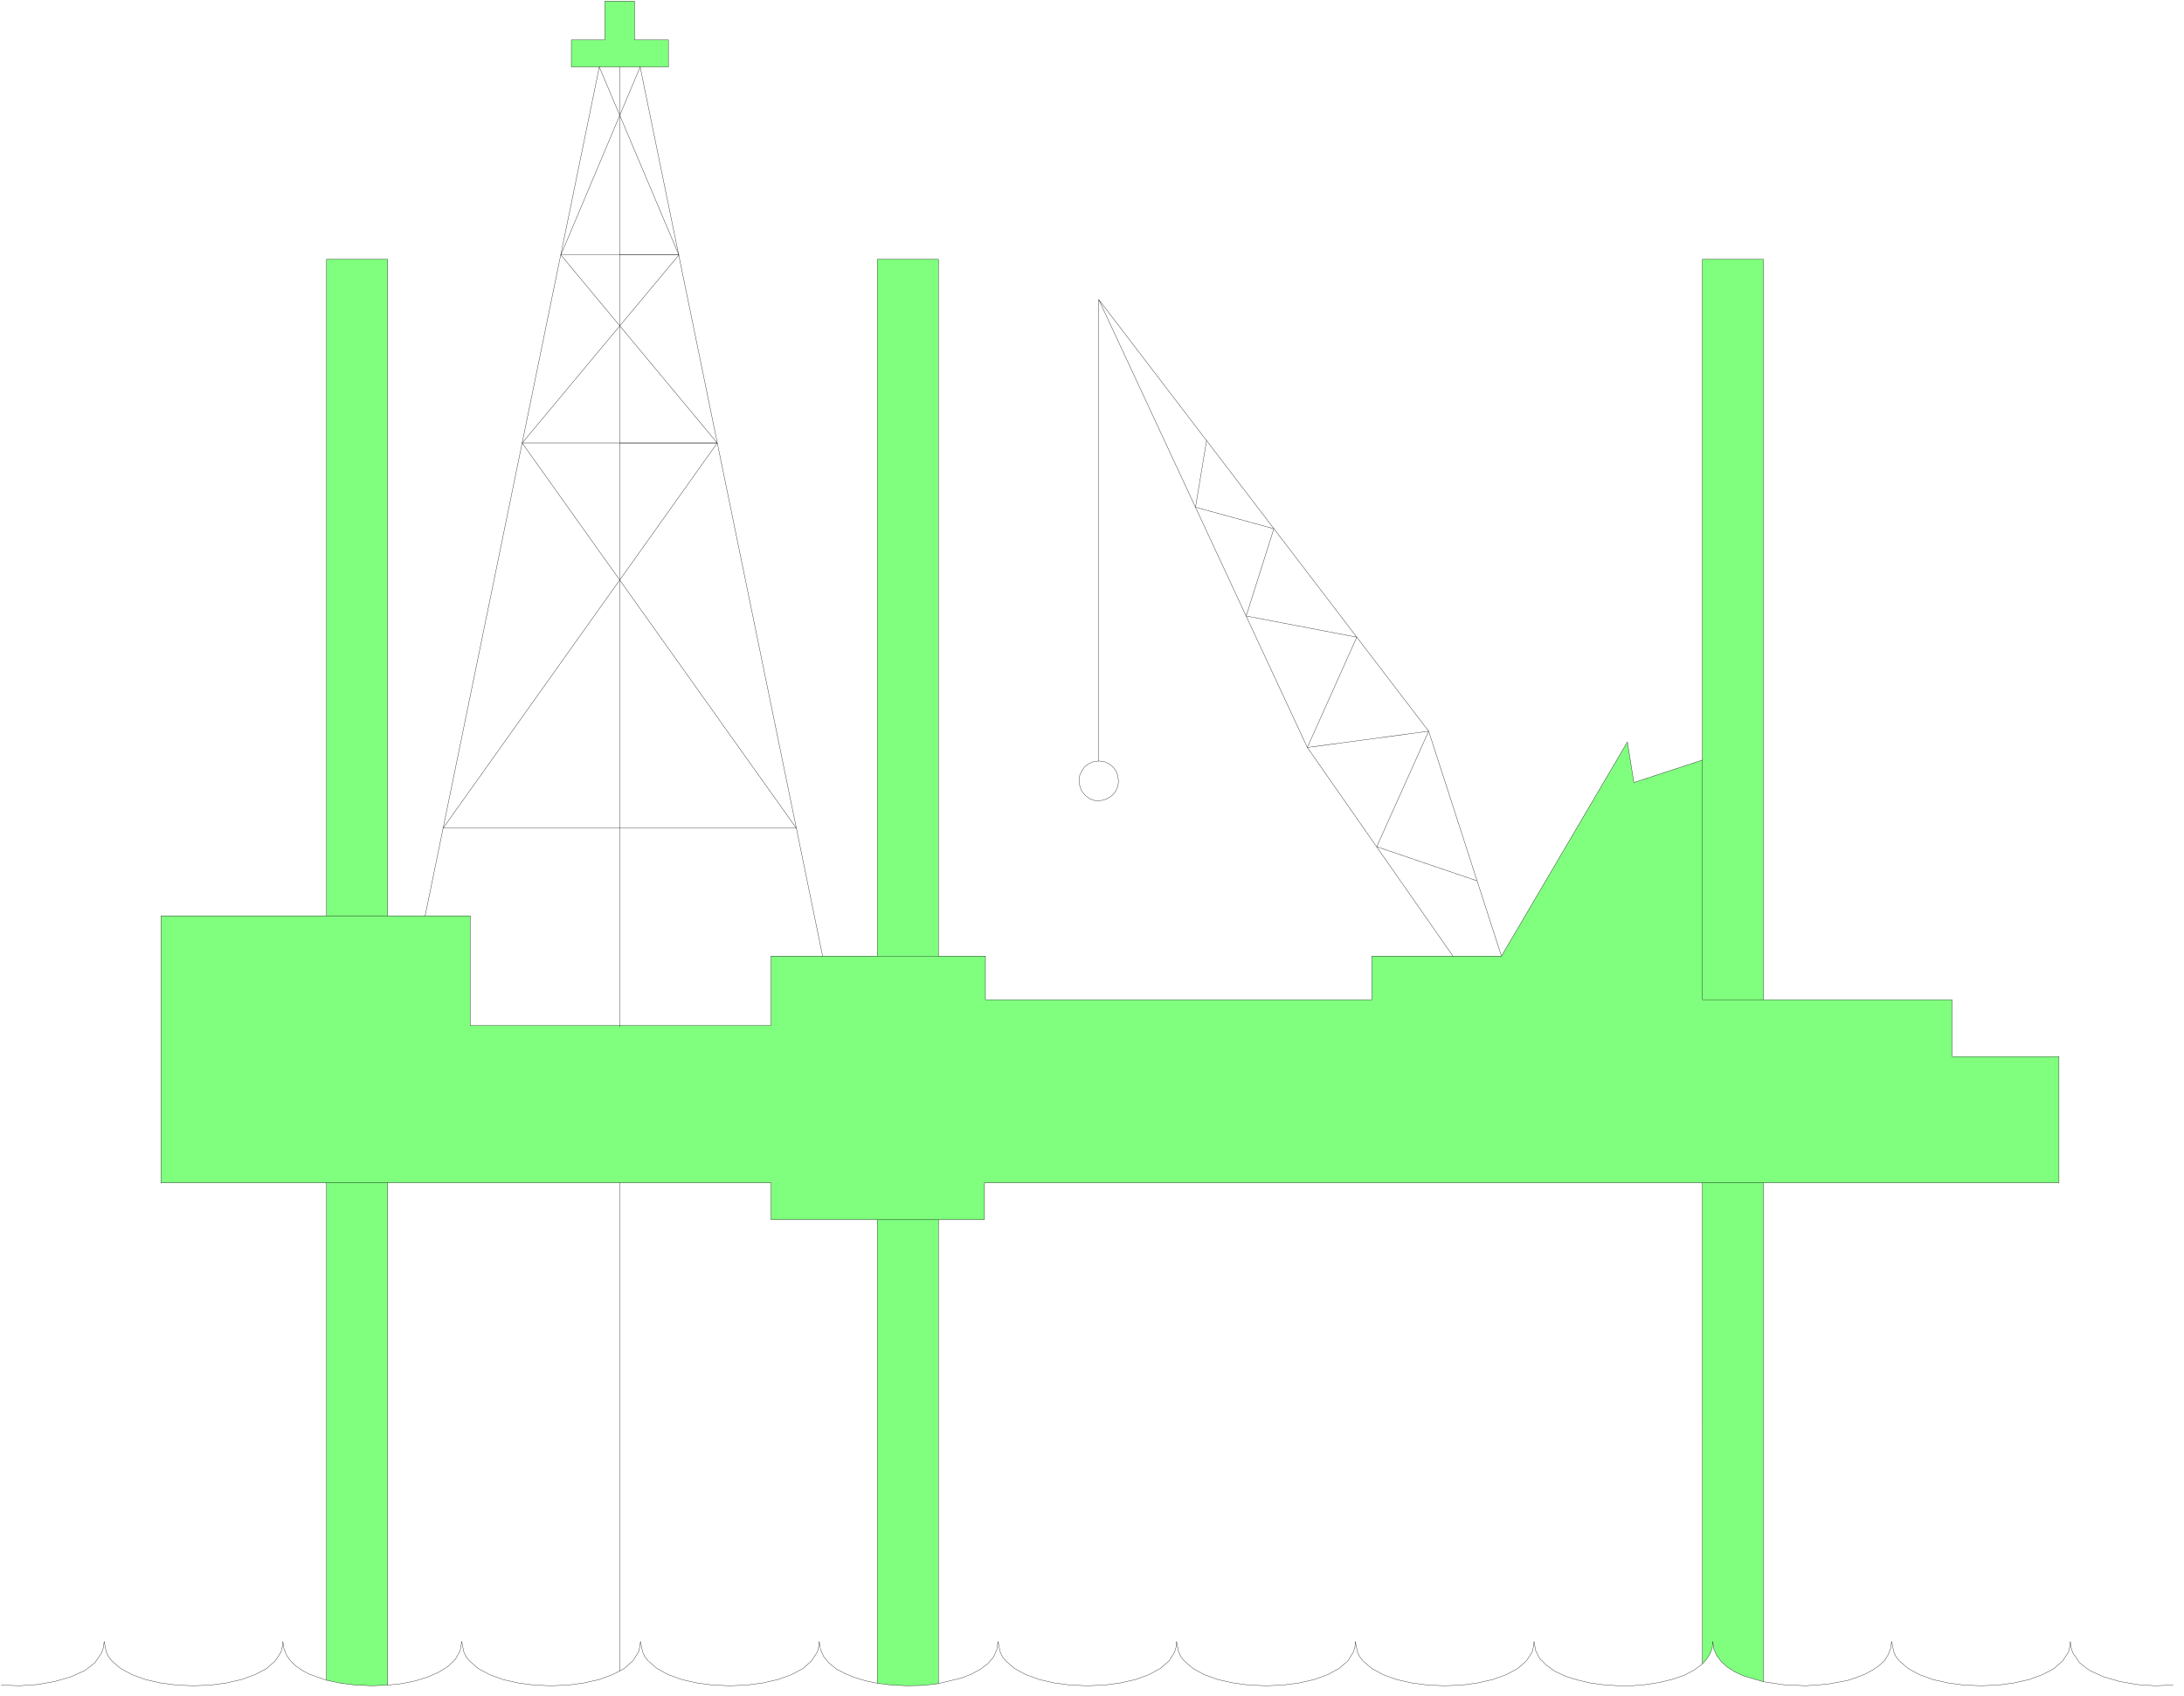<svg xmlns="http://www.w3.org/2000/svg" width="473.933" height="367.933" fill-rule="evenodd" stroke-linecap="round" preserveAspectRatio="none" viewBox="0 0 7110 5520"><style>.pen0{stroke:#000;stroke-width:1;stroke-linejoin:round}</style><path d="M1063 5469V3850H524v-869h539V844h199v2137h269v357h979v-226h346V844h199v2268h153v142h1258v-142h422l410-697 21 132 223-73V844h199v2410h614v185h348v411h-962v1624l-65-19-28-13-24-15-20-18-15-20-10-22-3-24-2 21-7 19-11 17-14 16V3850H3205v120h-150v1510l-49 6-51 1-50-2-49-6V3970h-346v-120H1262v1635l-51 2-51-2-50-6-47-10zm797-5251v-88h109V4h97v126h110v88h-316z" style="fill:#80ff7f;stroke:none"/><path d="M1063 5469V3850H524v-869h539V844h199v2137h269v357h979v-226h346V844h199v2268h153v142h1258v-142h422l410-697 21 132 223-73V844h199v2410h614v185h348v411h-962v1624l-65-19-28-13-24-15-20-18-15-20-10-22-3-24-2 21-7 19-11 17-14 16V3850H3205v120h-150v1510l-49 6-51 1-50-2-49-6V3970h-346v-120H1262v1635l-51 2-51-2-50-6-47-10zm797-5251v-88h109V4h97v126h110v88h-316z" class="pen0" style="fill:none"/><path fill="none" d="m4 5485 60 2 59-4 56-10 52-15 44-20 18-13 16-13 22-32 6-18 2-19 7 34 7 15 11 14 29 25 37 20 44 16 49 11 53 7 54 2 55-2 52-7 49-11 44-16 38-20 28-25 19-29 4-17 2-17 3 22 8 21 12 18 17 17 21 15 24 13 57 20m199 16 47-5 44-9 41-13 36-16 30-19 23-23 15-27 5-30 7 34 7 15 11 14 29 25 37 20 44 16 49 11 53 7 54 2 55-2 52-7 49-11 44-16 38-20 28-25 19-29 4-17 2-17 7 34 7 15 11 14 29 25 37 20 44 16 49 11 53 7 54 2 55-2 52-7 49-11 44-16 38-20 28-25 19-29 4-17 2-17 4 26 11 24 17 20 23 19 28 15 32 13 36 11 38 8m199 1 75-18 33-13 29-16 24-18 18-21 11-24 4-27 7 34 7 15 11 14 29 25 37 20 44 16 49 11 53 7 54 2 55-2 52-7 49-11 44-16 37-20 29-25 18-29 5-17 1-17 7 34 7 15 11 14 29 25 37 20 44 16 50 11 52 7 55 2 54-2 53-7 49-11 44-16 37-20 29-25 18-29 5-17 1-17 7 34 7 15 11 14 29 25 37 20 44 16 49 11 53 7 54 2 55-2 52-7 49-11 44-16 38-20 28-25 19-29 4-17 2-17 5 29 13 26 22 22 28 20 34 16 38 12 43 10 44 6 46 3h47l46-4 44-7 41-10 38-13 32-17 27-20m199 58 67 10 71 3 70-5 65-12 30-10 28-11 24-13 21-14 18-17 12-19 8-21 3-22 7 34 7 15 11 14 29 25 37 20 44 16 49 11 53 7 54 2 55-2 52-7 49-11 44-16 38-20 28-25 19-29 4-17 2-17 2 19 6 18 22 32 16 13 18 13 44 20 52 15 56 10 59 4 60-2M5741 3850h-199m-2487 120h-199m-1594-120h-199m0-869h199m1594 131h199m2487-638v780h199m-853-142-237-732L3577 975l679 1458 474 679" class="pen0"/><path fill="none" d="m4808 2867-326-111 169-376-395 53 161-359-360-69 90-284-255-70 36-217m-351-459v1502l-17 2-16 7-13 10-9 13-7 15-2 17 2 16 6 17 11 14 14 11 15 6 16 2 16-3 15-6 14-10 11-14 7-17 1-16-2-17-6-15-10-13-13-10-15-7-18-2m-985 218h-574m317-1253h-317m192-612h-192m-634 2151 567-2763m133 0 594 2894m-86-417H1443l892-1253-509-612 258-612" class="pen0"/><path fill="none" d="m1951 218 259 612-510 612 892 1253m-257-1253h-635m126-612h384m-192-612v3124m0 508v1589" class="pen0"/></svg>
